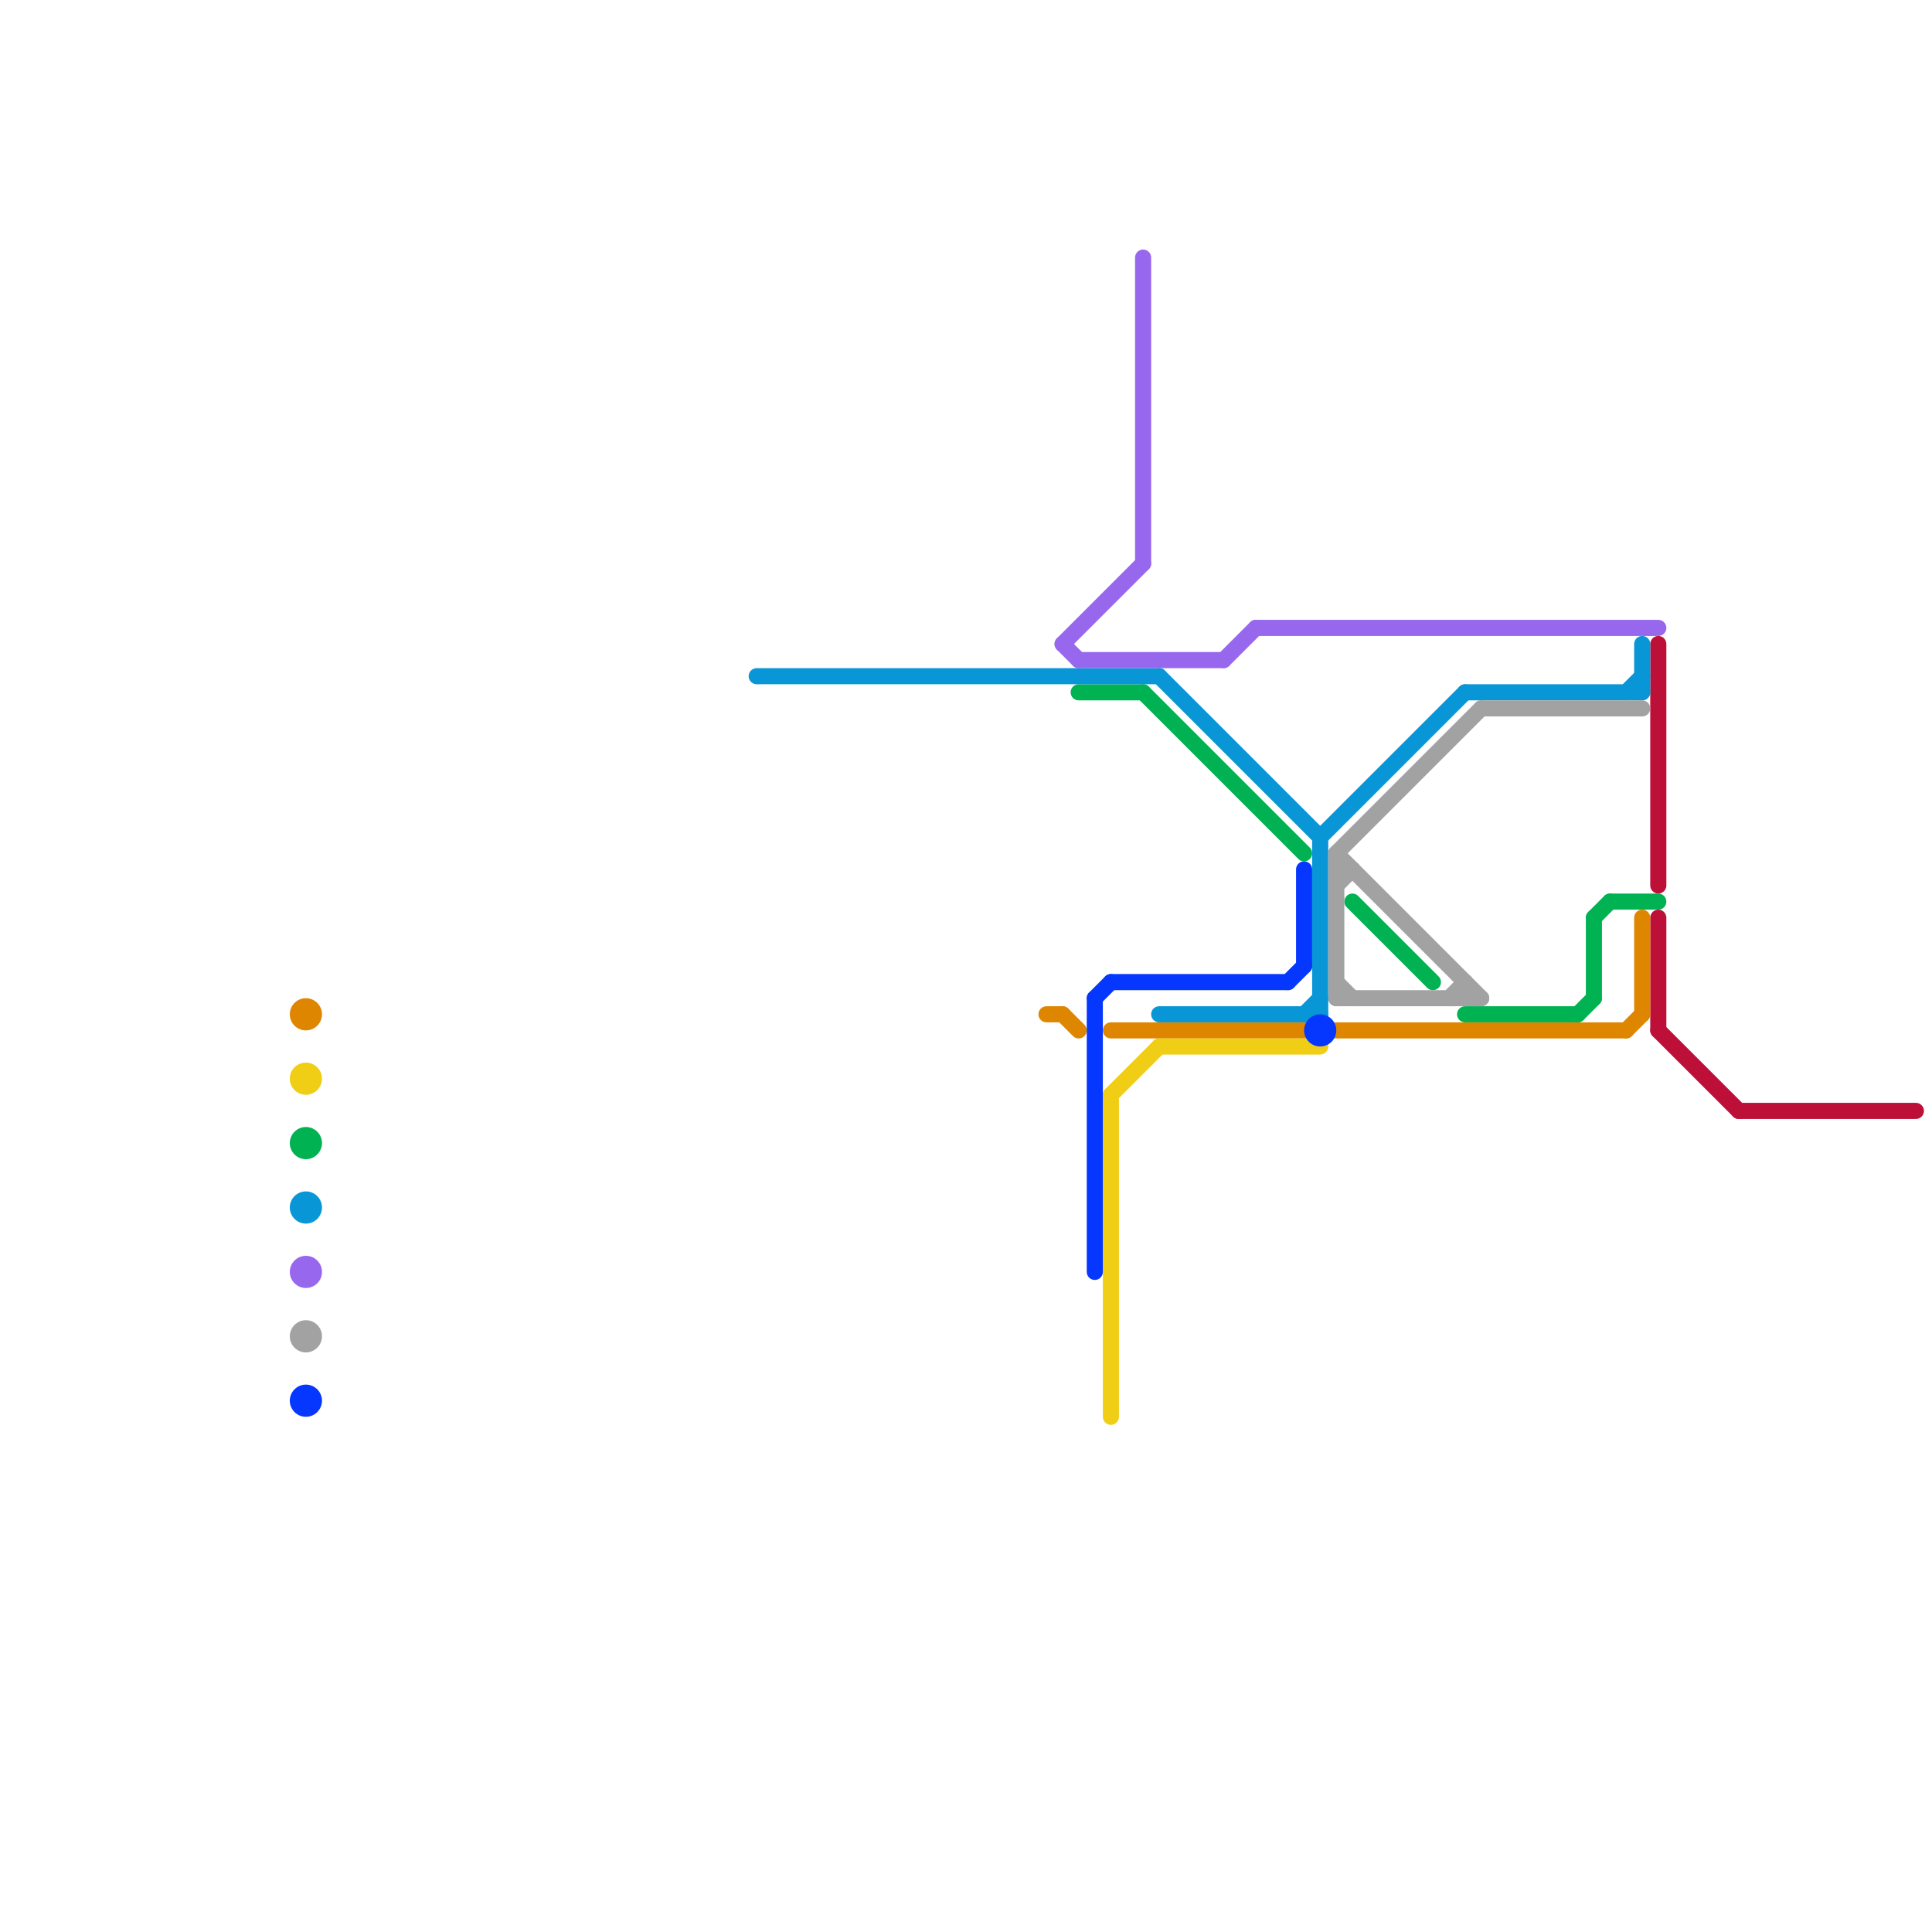 
<svg version="1.1" xmlns="http://www.w3.org/2000/svg" viewBox="0 0 120 120">
<style>text { font: 1px Helvetica; font-weight: 600; white-space: pre; dominant-baseline: central; } line { stroke-width: 1; fill: none; stroke-linecap: round; stroke-linejoin: round; } .c0 { stroke: #bd1038 } .c1 { stroke: #df8600 } .c2 { stroke: #00b251 } .c3 { stroke: #0896d7 } .c4 { stroke: #a2a2a2 } .c5 { stroke: #9768ee } .c6 { stroke: #f0ce15 } .c7 { stroke: #0537ff } .w1 { stroke-width: 1; }.l1 { stroke-dasharray: 1 1.5; stroke-linecap: square; }</style><defs><g id="wm-xf"><circle r="1.2" fill="#000"/><circle r="0.9" fill="#fff"/><circle r="0.6" fill="#000"/><circle r="0.3" fill="#fff"/></g><g id="wm"><circle r="0.6" fill="#000"/><circle r="0.3" fill="#fff"/></g></defs><line class="c0 " x1="108" y1="69" x2="119" y2="69"/><line class="c0 " x1="103" y1="64" x2="108" y2="69"/><line class="c0 " x1="103" y1="57" x2="103" y2="64"/><line class="c0 " x1="103" y1="40" x2="103" y2="55"/><line class="c1 " x1="66" y1="63" x2="67" y2="64"/><line class="c1 " x1="101" y1="64" x2="102" y2="63"/><line class="c1 " x1="83" y1="64" x2="101" y2="64"/><line class="c1 " x1="65" y1="63" x2="66" y2="63"/><line class="c1 " x1="69" y1="64" x2="81" y2="64"/><line class="c1 " x1="102" y1="57" x2="102" y2="63"/><circle cx="19" cy="63" r="1" fill="#df8600" /><line class="c2 " x1="67" y1="43" x2="71" y2="43"/><line class="c2 " x1="99" y1="57" x2="99" y2="62"/><line class="c2 " x1="100" y1="56" x2="103" y2="56"/><line class="c2 " x1="84" y1="56" x2="89" y2="61"/><line class="c2 " x1="91" y1="63" x2="98" y2="63"/><line class="c2 " x1="71" y1="43" x2="81" y2="53"/><line class="c2 " x1="99" y1="57" x2="100" y2="56"/><line class="c2 " x1="98" y1="63" x2="99" y2="62"/><circle cx="19" cy="71" r="1" fill="#00b251" /><line class="c3 " x1="91" y1="43" x2="102" y2="43"/><line class="c3 " x1="82" y1="52" x2="82" y2="63"/><line class="c3 " x1="81" y1="63" x2="82" y2="62"/><line class="c3 " x1="101" y1="43" x2="102" y2="42"/><line class="c3 " x1="82" y1="52" x2="91" y2="43"/><line class="c3 " x1="47" y1="42" x2="72" y2="42"/><line class="c3 " x1="72" y1="63" x2="82" y2="63"/><line class="c3 " x1="72" y1="42" x2="82" y2="52"/><line class="c3 " x1="102" y1="40" x2="102" y2="43"/><circle cx="19" cy="75" r="1" fill="#0896d7" /><line class="c4 " x1="90" y1="62" x2="91" y2="61"/><line class="c4 " x1="83" y1="53" x2="92" y2="44"/><line class="c4 " x1="92" y1="44" x2="102" y2="44"/><line class="c4 " x1="91" y1="61" x2="91" y2="62"/><line class="c4 " x1="83" y1="53" x2="92" y2="62"/><line class="c4 " x1="83" y1="55" x2="84" y2="54"/><line class="c4 " x1="83" y1="62" x2="92" y2="62"/><line class="c4 " x1="83" y1="54" x2="84" y2="54"/><line class="c4 " x1="83" y1="53" x2="83" y2="62"/><line class="c4 " x1="83" y1="61" x2="84" y2="62"/><circle cx="19" cy="83" r="1" fill="#a2a2a2" /><line class="c5 " x1="67" y1="41" x2="76" y2="41"/><line class="c5 " x1="71" y1="16" x2="71" y2="35"/><line class="c5 " x1="66" y1="40" x2="67" y2="41"/><line class="c5 " x1="76" y1="41" x2="78" y2="39"/><line class="c5 " x1="78" y1="39" x2="103" y2="39"/><line class="c5 " x1="66" y1="40" x2="71" y2="35"/><circle cx="19" cy="79" r="1" fill="#9768ee" /><line class="c6 " x1="72" y1="65" x2="82" y2="65"/><line class="c6 " x1="69" y1="68" x2="72" y2="65"/><line class="c6 " x1="69" y1="68" x2="69" y2="88"/><circle cx="19" cy="67" r="1" fill="#f0ce15" /><line class="c7 " x1="81" y1="54" x2="81" y2="60"/><line class="c7 " x1="80" y1="61" x2="81" y2="60"/><line class="c7 " x1="68" y1="62" x2="68" y2="79"/><line class="c7 " x1="68" y1="62" x2="69" y2="61"/><line class="c7 " x1="69" y1="61" x2="80" y2="61"/><circle cx="19" cy="87" r="1" fill="#0537ff" /><circle cx="82" cy="64" r="1" fill="#0537ff" />
</svg>
